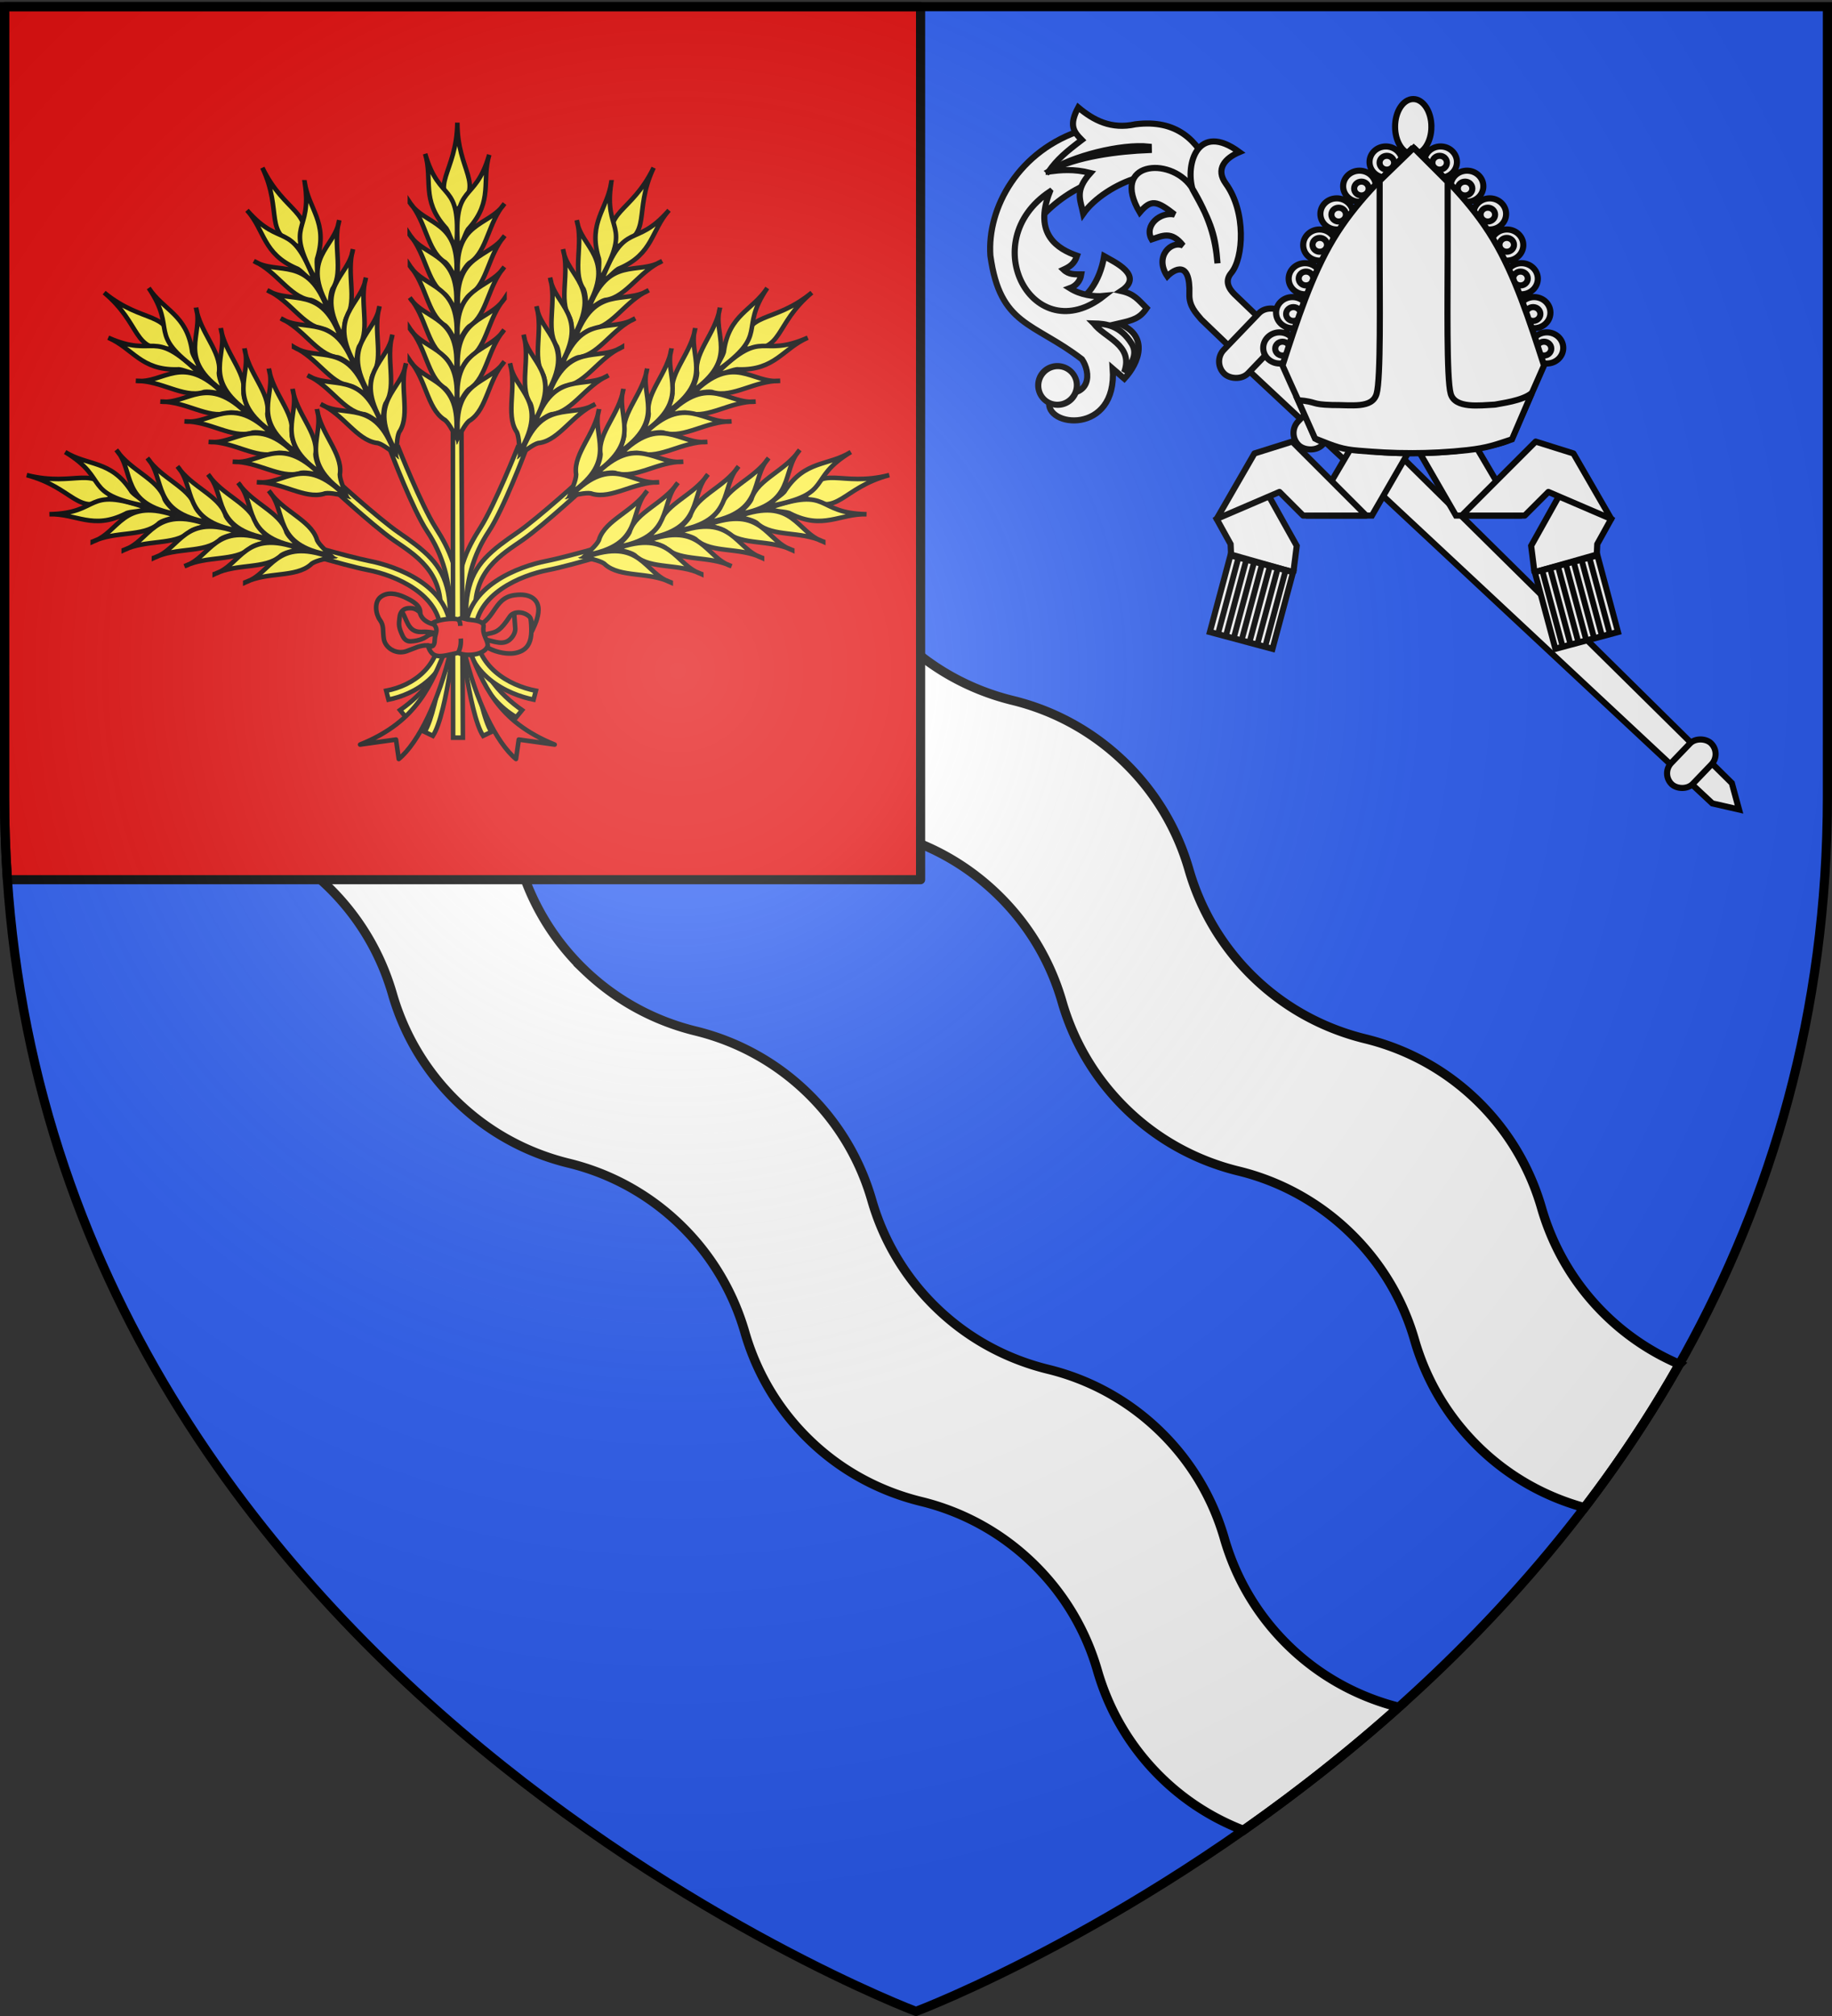<svg xmlns="http://www.w3.org/2000/svg" xmlns:xlink="http://www.w3.org/1999/xlink" width="600" height="660" version="1.0"><rect width="100%" height="100%" fill="#333333" stroke="none"/><desc>Flag of Canton of Valais (Wallis)</desc><defs><g id="c"><path id="b" d="M0 0v1h.5z" transform="rotate(18 3.157 -.5)"/><use xlink:href="#b" width="810" height="540" transform="scale(-1 1)"/></g><g id="d"><use xlink:href="#c" width="810" height="540" transform="rotate(72)"/><use xlink:href="#c" width="810" height="540" transform="rotate(144)"/></g><g id="g"><path id="f" d="M0 0v1h.5z" transform="rotate(18 3.157 -.5)"/><use xlink:href="#f" width="810" height="540" transform="scale(-1 1)"/></g><g id="h"><use xlink:href="#g" width="810" height="540" transform="rotate(72)"/><use xlink:href="#g" width="810" height="540" transform="rotate(144)"/></g><g id="j"><path id="i" d="M0 0v1h.5z" transform="rotate(18 3.157 -.5)"/><use xlink:href="#i" width="810" height="540" transform="scale(-1 1)"/></g><radialGradient xlink:href="#a" id="l" cx="221.445" cy="226.331" r="300" fx="221.445" fy="226.331" gradientTransform="matrix(1.353 0 0 1.349 -77.63 -85.747)" gradientUnits="userSpaceOnUse"/><linearGradient id="a"><stop offset="0" style="stop-color:white;stop-opacity:.314"/><stop offset=".19" style="stop-color:white;stop-opacity:.251"/><stop offset=".6" style="stop-color:#6b6b6b;stop-opacity:.125"/><stop offset="1" style="stop-color:black;stop-opacity:.125"/></linearGradient><path id="e" d="M2.922 27.673c0-5.952 2.317-9.844 5.579-11.013 1.448-.519 3.307-.273 5.018 1.447 2.119 2.129 2.736 7.993-3.483 9.121.658-.956.619-3.081-.714-3.787-.99-.524-2.113-.253-2.676.123-.824.552-1.729 2.106-1.679 4.108z"/></defs><g style="display:inline"><path d="M300 658.5s298.5-112.32 298.5-397.772V2.176H1.5v258.552C1.5 546.18 300 658.5 300 658.5" style="fill:#2b5df2;fill-opacity:1;fill-rule:evenodd;stroke:none;stroke-width:1px;stroke-linecap:butt;stroke-linejoin:miter;stroke-opacity:1"/><path d="M1.5 117.281v73.375a79.5 79.5 0 0 1 11.563 24.031 79.4 79.4 0 0 0 21.406 35.438c10.523 10.102 23.117 16.675 36.344 19.906 13.221 3.232 25.793 9.84 36.312 19.938 10.523 10.101 17.638 22.385 21.406 35.469 3.77 13.078 10.887 25.37 21.406 35.468 10.523 10.102 23.118 16.675 36.344 19.906a79.4 79.4 0 0 1 36.281 19.938c10.523 10.102 17.638 22.385 21.407 35.469 3.77 13.079 10.887 25.37 21.406 35.469 10.523 10.101 23.117 16.643 36.344 19.875 13.221 3.232 25.793 9.87 36.312 19.968 10.523 10.102 17.638 22.354 21.406 35.438 3.77 13.079 10.888 25.37 21.407 35.468 7.831 7.519 16.841 13.066 26.375 16.75 16.508-11.584 33.775-24.998 50.875-40.28-12.988-3.287-25.339-9.816-35.688-19.75-10.519-10.099-17.637-22.39-21.406-35.47-3.768-13.083-10.884-25.335-21.406-35.437-10.52-10.098-23.091-16.737-36.313-19.969-13.226-3.23-25.82-9.804-36.344-19.906a79.4 79.4 0 0 1-21.406-35.437c-3.768-13.084-10.883-25.368-21.406-35.47-10.52-10.097-23.09-16.704-36.312-19.937-13.227-3.23-25.79-9.836-36.313-19.937a79.4 79.4 0 0 1-21.406-35.438c-3.769-13.084-10.884-25.367-21.406-35.469-10.52-10.098-23.091-16.705-36.313-19.937-13.227-3.231-25.821-9.805-36.344-19.906a79.4 79.4 0 0 1-21.406-35.438c-3.768-13.084-10.883-25.367-21.406-35.469-9.295-8.922-20.189-15.103-31.719-18.656zM3.688 2.188a79.5 79.5 0 0 0 19.218 28.968C33.43 41.258 45.992 47.831 59.22 51.063 72.44 54.295 85.012 60.902 95.53 71c10.523 10.102 17.638 22.385 21.406 35.469 3.77 13.079 10.888 25.37 21.407 35.469 10.523 10.101 23.117 16.643 36.344 19.875 13.221 3.232 25.793 9.87 36.312 19.968 10.523 10.102 17.638 22.354 21.406 35.438 3.77 13.079 10.887 25.37 21.406 35.469 10.523 10.101 23.118 16.675 36.344 19.906 13.222 3.232 25.762 9.87 36.281 19.969 10.523 10.101 17.638 22.353 21.407 35.437 3.77 13.079 10.918 25.37 21.437 35.469 10.523 10.101 23.117 16.675 36.344 19.906a79.4 79.4 0 0 1 36.281 19.938c10.523 10.101 17.638 22.353 21.406 35.437 3.77 13.079 10.919 25.37 21.438 35.469 9.956 9.557 21.742 15.946 34.188 19.344 11.133-14.58 21.608-30.208 31.062-46.938a79.1 79.1 0 0 1-23.719-15.687c-10.519-10.099-17.637-22.39-21.406-35.47-3.768-13.083-10.884-25.335-21.406-35.437-10.52-10.098-23.091-16.705-36.313-19.937-13.226-3.231-25.82-9.805-36.344-19.906-10.519-10.099-17.636-22.39-21.406-35.47-3.768-13.083-10.883-25.335-21.406-35.437-10.52-10.098-23.09-16.736-36.312-19.969-13.227-3.23-25.79-9.804-36.313-19.906-10.52-10.098-17.637-22.39-21.406-35.469-3.769-13.083-10.884-25.335-21.406-35.437-10.52-10.098-23.091-16.737-36.313-19.969-13.227-3.23-25.821-9.804-36.344-19.906A79.4 79.4 0 0 1 158.5 63.188c-3.768-13.084-10.883-25.368-21.406-35.47-10.52-10.097-23.091-16.704-36.313-19.937a80.3 80.3 0 0 1-15.625-5.593z" style="fill:#fff;fill-opacity:1;stroke:#000;stroke-width:3;stroke-miterlimit:4;stroke-dasharray:none;stroke-opacity:1"/><path d="M1.5 2.176v258.532c0 9.28.327 18.365.938 27.281H301.5V2.176z" style="fill:#e20909;fill-opacity:1;stroke:#000;stroke-width:3;stroke-linecap:round;stroke-linejoin:round;stroke-miterlimit:4;stroke-dasharray:none;stroke-opacity:1"/></g><g style="display:inline" transform="rotate(-46.17 713.768 832.66)"><path d="M987.314 46.96c-6.563 15.967 8.46 22.897 22.765 13.102.978 3.836 4.544 13.922-4.367 11.912 2.279 3.75 1.796 5.912 1.72 9.926-3.926.706-5.915-.481-9.886-3.084 3.997 10.122-4.804 13.648-11.82 13.805l-.264-5.03c-14.737 16.29-29.507-2.938-21.971-7.676h3.706c6.536 9.538 12.426 3.365 13.5-1.72-2.204-20.005-10.757-26.87 3.706-45.133 10.502-11.592 31.323-17.324 50.835-6.588l-8.766 15.022c-7.406-5.022-32.575-10.551-39.158 5.463z" style="fill:#fff;fill-opacity:1;stroke:#000;stroke-width:2;stroke-miterlimit:4;stroke-dasharray:none;stroke-opacity:1;display:inline"/><path d="M1017.491 27.768c3.165 2.587 6.249 5.18 9.132 10.191-7.8.247-8.56 3.61-11.25 7.544 12.2-1.856 33.492 7.886 28.72 18.844l10.721.877c3.698-9.338 4.16-19.018-6.485-27.662-6.755-4.528-8.548-10.71-9-17.338-6.33 1.776-6.785 4.315-6.882 8.206-6.22-.99-10.191-1.426-14.956-.662z" style="fill:#fff;fill-opacity:1;stroke:#000;stroke-width:2;stroke-miterlimit:4;stroke-dasharray:none;stroke-opacity:1;display:inline"/><path d="M1017.491 27.768c9.826 2.948 20.88 12.146 27.794 18.794l.794-.794c-5.49-7.112-19.673-16.072-28.588-18zM1013.027 32.6c-13.993 5.723-11.726 15.03-8.984 20.969-2.611 1.248-4.32.735-6.363-.055 0 2.522 1.544 3.803 2.926 5.278-1.92 1.353-4.11 1.31-5.885.429.829 4.009 3.399 7.678 5.908 9.804-28.912-4.099-16.632-42.88 12.398-36.426zM991.837 72.857c2.675 2.923 5.587 6.655 3.782 13.647-1.045 4.048-5.596 4.592-8.385 4.604 8.73-3.912 3.552-12.549 4.603-18.25zM1017.158 114.266v-16.91c.319-2.694.334-5.904 3.289-8.55 8.483-7.596 2.336-9.24-.778-9.262 1.63-7.663 9.457-7.224 10.807-3.234.924-6.158-2.439-7.12-5.65-8.812 1.464-5.042 8.586-4.296 11.07-.204-.757-7.442-1.695-9.071-7.393-8.741 5.144-18.49 20.024-5.73 17.758 6.248-3.038 11.286-6.623 17.35-12.167 23.676 5.788-6.484 8.006-9.833 11.838-22.69 4.285-7.472 17.2-14.116 19.401 2.631-4.791-2.058-9.495-1.782-10.522 3.946-2.018 11.252-13.592 21.117-19.895 21.54-3.443.23-4.241 3.02-4.275 5.59v14.771z" style="fill:#fff;fill-opacity:1;stroke:#000;stroke-width:2;stroke-miterlimit:4;stroke-dasharray:none;stroke-opacity:1;display:inline"/><path d="M955.463 258.138a7.71 7.093 0 1 1-15.42 0 7.71 7.093 0 1 1 15.42 0z" style="fill:#fff;fill-opacity:1;stroke:#000;stroke-width:2.337;stroke-miterlimit:4;stroke-dasharray:none;stroke-opacity:1;display:inline" transform="matrix(.821 0 0 .892 190.877 -151.888)"/><path d="M1015.71 110.49h15.36l-3.072 217.344-4.608 7.68-4.608-7.68z" style="fill:#fff;fill-opacity:1;stroke:#000;stroke-width:2;stroke-miterlimit:4;stroke-dasharray:none;stroke-opacity:1"/><rect width="18.586" height="9.83" x="1014.097" y="308.951" ry="4.915" style="fill:#fff;fill-opacity:1;stroke:#000;stroke-width:2;stroke-miterlimit:4;stroke-dasharray:none;stroke-opacity:1"/><rect width="27.648" height="11.059" x="1009.566" y="143.36" ry="5.53" style="fill:#fff;fill-opacity:1;stroke:#000;stroke-width:2;stroke-miterlimit:4;stroke-dasharray:none;stroke-opacity:1"/><rect width="27.648" height="11.059" x="1009.566" y="109.568" ry="5.53" style="fill:#fff;fill-opacity:1;stroke:#000;stroke-width:2;stroke-miterlimit:4;stroke-dasharray:none;stroke-opacity:1"/></g><g style="fill:#fff;fill-opacity:1;stroke:#000;stroke-width:.907;stroke-miterlimit:4;stroke-dasharray:none;stroke-opacity:1;display:inline" transform="translate(358.878 39.427)scale(2.204)"><a style="fill:#fff;fill-opacity:1;stroke:#000;stroke-width:.907;stroke-miterlimit:4;stroke-dasharray:none;stroke-opacity:1" transform="translate(0 .746)"><path d="m17.962 58.446 2.075 3.746.069 1.548s9.232 2.64 9.263 2.609l.492-3.908-4.863-8.694z" style="fill:#fff;fill-opacity:1;fill-rule:evenodd;stroke:#000;stroke-width:.907;stroke-linecap:butt;stroke-linejoin:miter;stroke-miterlimit:4;stroke-dasharray:none;stroke-opacity:1"/></a><path d="M32.016 58.695h9.02l8.547-14.803-8.724-.21z" style="fill:#fff;fill-opacity:1;fill-rule:evenodd;stroke:#000;stroke-width:.907;stroke-linecap:butt;stroke-linejoin:miter;stroke-miterlimit:4;stroke-dasharray:none;stroke-opacity:1"/><path d="m23.578 49.466-5.616 9.726 9.336-4.01 3.513 3.513h9.37L29.189 47.703z" style="fill:#fff;fill-opacity:1;fill-rule:evenodd;stroke:#000;stroke-width:.907;stroke-linecap:butt;stroke-linejoin:round;stroke-miterlimit:4;stroke-dasharray:none;stroke-opacity:1"/></g><g style="fill:#fff;fill-opacity:1;stroke-width:.921;stroke-miterlimit:4;stroke-dasharray:none;display:inline"><path d="M200.017 83.936h9.924v11.783h-9.924z" style="fill:#fff;fill-opacity:1;stroke:#000;stroke-width:.921;stroke-miterlimit:4;stroke-dasharray:none;stroke-opacity:1" transform="matrix(2.067 .554 -.571 2.129 37.47 -107.692)"/><g style="fill:#fff;fill-opacity:1;stroke-width:.95;stroke-miterlimit:4;stroke-dasharray:none"><path d="M209.225 99.968V88.093M210.552 99.968V88.093M211.878 99.968V88.093M213.204 99.968V88.093M214.53 99.968V88.093M215.857 99.968V88.093M217.184 99.968V88.093" style="fill:#fff;fill-opacity:1;fill-rule:evenodd;stroke:#000;stroke-width:.95;stroke-linecap:butt;stroke-linejoin:miter;stroke-miterlimit:4;stroke-dasharray:none;stroke-opacity:1" transform="matrix(1.943 .521 -.571 2.129 49.405 -114.086)"/></g></g><g style="fill:#fff;fill-opacity:1;stroke:#000;stroke-width:.907;stroke-miterlimit:4;stroke-dasharray:none;stroke-opacity:1;display:inline" transform="matrix(-2.204 0 0 2.204 567.279 39.427)"><a style="fill:#fff;fill-opacity:1;stroke:#000;stroke-width:.907;stroke-miterlimit:4;stroke-dasharray:none;stroke-opacity:1" transform="translate(0 .746)"><path d="m17.962 58.446 2.075 3.746.069 1.548s9.232 2.64 9.263 2.609l.492-3.908-4.863-8.694z" style="fill:#fff;fill-opacity:1;fill-rule:evenodd;stroke:#000;stroke-width:.907;stroke-linecap:butt;stroke-linejoin:miter;stroke-miterlimit:4;stroke-dasharray:none;stroke-opacity:1"/></a><path d="M32.016 58.695h9.02l8.547-14.803-8.724-.21z" style="fill:#fff;fill-opacity:1;fill-rule:evenodd;stroke:#000;stroke-width:.907;stroke-linecap:butt;stroke-linejoin:miter;stroke-miterlimit:4;stroke-dasharray:none;stroke-opacity:1"/><path d="m23.578 49.466-5.616 9.726 9.336-4.01 3.513 3.513h9.37L29.189 47.703z" style="fill:#fff;fill-opacity:1;fill-rule:evenodd;stroke:#000;stroke-width:.907;stroke-linecap:butt;stroke-linejoin:round;stroke-miterlimit:4;stroke-dasharray:none;stroke-opacity:1"/></g><g style="fill:#fff;fill-opacity:1;stroke-width:.921;stroke-miterlimit:4;stroke-dasharray:none;display:inline"><path d="M200.017 83.936h9.924v11.783h-9.924z" style="fill:#fff;fill-opacity:1;stroke:#000;stroke-width:.921;stroke-miterlimit:4;stroke-dasharray:none;stroke-opacity:1" transform="matrix(-2.067 .554 .571 2.129 888.686 -107.692)"/><g style="fill:#fff;fill-opacity:1;stroke-width:.95;stroke-miterlimit:4;stroke-dasharray:none"><path d="M209.225 99.968V88.093M210.552 99.968V88.093M211.878 99.968V88.093M213.204 99.968V88.093M214.53 99.968V88.093M215.857 99.968V88.093M217.184 99.968V88.093" style="fill:#fff;fill-opacity:1;fill-rule:evenodd;stroke:#000;stroke-width:.95;stroke-linecap:butt;stroke-linejoin:miter;stroke-miterlimit:4;stroke-dasharray:none;stroke-opacity:1" transform="matrix(-1.943 .521 .571 2.129 876.751 -114.086)"/></g></g><path d="M1395.381 401.264c0-2.815 2.397-5.097 5.353-5.097s5.353 2.282 5.353 5.097-2.396 5.097-5.353 5.097-5.353-2.282-5.353-5.097zM1404.025 409.193c0-2.815 2.397-5.097 5.353-5.097s5.354 2.282 5.354 5.097-2.397 5.097-5.353 5.097-5.354-2.282-5.354-5.097zM1411.48 418.254c0-2.815 2.397-5.097 5.353-5.097s5.353 2.282 5.353 5.097-2.396 5.097-5.353 5.097-5.353-2.282-5.353-5.097zM1417.11 428.448c0-2.815 2.398-5.097 5.354-5.097s5.353 2.282 5.353 5.097-2.397 5.097-5.353 5.097-5.353-2.282-5.353-5.097zM1421.87 439.473c0-2.815 2.396-5.097 5.352-5.097s5.353 2.282 5.353 5.097-2.396 5.097-5.353 5.097-5.353-2.282-5.353-5.097zM1425.993 450.573c0-2.815 2.397-5.097 5.353-5.097s5.353 2.282 5.353 5.097-2.396 5.097-5.353 5.097-5.353-2.282-5.353-5.097zM1430.196 462.126c0-2.815 2.397-5.097 5.353-5.097s5.353 2.282 5.353 5.097-2.396 5.097-5.353 5.097-5.353-2.282-5.353-5.097zM1388.164 401.264c0-2.815-2.396-5.097-5.353-5.097s-5.353 2.282-5.353 5.097 2.397 5.097 5.353 5.097 5.353-2.282 5.353-5.097zM1379.52 409.193c0-2.815-2.397-5.097-5.353-5.097s-5.353 2.282-5.353 5.097 2.396 5.097 5.353 5.097 5.353-2.282 5.353-5.097zM1372.065 418.254c0-2.815-2.396-5.097-5.353-5.097s-5.353 2.282-5.353 5.097 2.397 5.097 5.353 5.097 5.353-2.282 5.353-5.097zM1366.435 428.448c0-2.815-2.397-5.097-5.353-5.097s-5.354 2.282-5.354 5.097 2.397 5.097 5.353 5.097 5.354-2.282 5.354-5.097zM1361.676 439.473c0-2.815-2.396-5.097-5.353-5.097s-5.353 2.282-5.353 5.097 2.397 5.097 5.353 5.097 5.353-2.282 5.353-5.097zM1357.552 450.573c0-2.815-2.396-5.097-5.353-5.097s-5.353 2.282-5.353 5.097 2.397 5.097 5.353 5.097 5.353-2.282 5.353-5.097zM1353.35 462.126c0-2.815-2.397-5.097-5.354-5.097-2.956 0-5.353 2.282-5.353 5.097s2.397 5.097 5.353 5.097 5.353-2.282 5.353-5.097zM1397.72 389.711c0-5.004-2.662-9.061-5.947-9.061s-5.948 4.057-5.948 9.061 2.663 9.061 5.948 9.061 5.948-4.057 5.948-9.06z" class="Silber Rand2" style="fill:#fff;fill-opacity:1;fill-rule:evenodd;stroke:#000;stroke-width:2;stroke-linecap:butt;stroke-linejoin:miter;stroke-miterlimit:4;stroke-dasharray:none;stroke-opacity:1;display:inline" transform="translate(-928.92 -348.22)"/><path d="M1348.948 467.865c4.758-14.725 9.516-29.45 16.654-41.342 7.137-11.893 16.654-20.955 26.17-30.016M1434.598 467.865c-4.759-14.725-9.517-29.45-16.654-41.342-7.138-11.893-16.655-20.955-26.171-30.016" class="Rand4Hell" style="fill:#fff;fill-opacity:1;fill-rule:evenodd;stroke:#000;stroke-width:2;stroke-linecap:butt;stroke-linejoin:miter;stroke-miterlimit:4;stroke-dasharray:none;stroke-opacity:1;display:inline" transform="translate(-928.92 -348.22)"/><path d="M1351.327 462.352c0-1.25-1.065-2.265-2.38-2.265-1.313 0-2.378 1.014-2.378 2.265s1.065 2.266 2.379 2.266 2.379-1.015 2.379-2.266zM1354.896 451.026c0-1.251-1.065-2.266-2.38-2.266-1.313 0-2.379 1.015-2.379 2.266 0 1.25 1.066 2.265 2.38 2.265s2.379-1.014 2.379-2.265zM1359.02 439.397c0-1.251-1.066-2.265-2.38-2.265s-2.379 1.014-2.379 2.265 1.065 2.265 2.38 2.265c1.313 0 2.379-1.014 2.379-2.265zM1363.54 428.373c0-1.252-1.065-2.266-2.38-2.266-1.313 0-2.378 1.014-2.378 2.266 0 1.25 1.065 2.265 2.379 2.265s2.379-1.014 2.379-2.265zM1369.726 418.48c0-1.25-1.065-2.265-2.38-2.265-1.313 0-2.379 1.015-2.379 2.266 0 1.25 1.066 2.265 2.38 2.265s2.379-1.014 2.379-2.265zM1377.18 409.948c0-1.251-1.065-2.265-2.379-2.265s-2.379 1.014-2.379 2.265 1.065 2.265 2.38 2.265c1.313 0 2.379-1.014 2.379-2.265zM1385.508 401.49c0-1.25-1.066-2.265-2.38-2.265s-2.379 1.015-2.379 2.266c0 1.25 1.065 2.265 2.38 2.265 1.313 0 2.379-1.014 2.379-2.265zM1432.219 462.352c0-1.25 1.065-2.265 2.379-2.265s2.379 1.014 2.379 2.265-1.065 2.266-2.38 2.266c-1.313 0-2.379-1.015-2.379-2.266zM1428.65 451.026c0-1.251 1.065-2.266 2.379-2.266s2.38 1.015 2.38 2.266c0 1.25-1.066 2.265-2.38 2.265s-2.38-1.014-2.38-2.265zM1424.526 439.397c0-1.251 1.065-2.265 2.379-2.265s2.38 1.014 2.38 2.265-1.066 2.265-2.38 2.265-2.38-1.014-2.38-2.265zM1420.006 428.373c0-1.252 1.065-2.266 2.379-2.266s2.379 1.014 2.379 2.266c0 1.25-1.065 2.265-2.38 2.265-1.313 0-2.379-1.014-2.379-2.265zM1413.82 418.48c0-1.25 1.065-2.265 2.379-2.265s2.379 1.015 2.379 2.266c0 1.25-1.065 2.265-2.38 2.265-1.313 0-2.378-1.014-2.378-2.265zM1406.365 409.948c0-1.251 1.065-2.265 2.38-2.265 1.313 0 2.378 1.014 2.378 2.265s-1.065 2.265-2.379 2.265-2.38-1.014-2.38-2.265zM1398.038 401.49c0-1.25 1.065-2.265 2.379-2.265s2.38 1.015 2.38 2.266c0 1.25-1.066 2.265-2.38 2.265s-2.38-1.014-2.38-2.265z" class="Hellblau" style="fill:#fff;fill-opacity:1;fill-rule:evenodd;stroke:#000;stroke-width:2;stroke-linecap:butt;stroke-linejoin:miter;stroke-miterlimit:4;stroke-dasharray:none;stroke-opacity:1;display:inline" transform="translate(-928.92 -348.22)"/><path d="M1391.78 396.51c-9.517 9.06-19.03 18.13-26.168 30.023s-11.894 26.619-16.653 41.343c3.494 7.9 7.217 15.78 10.61 23.68.697 1.51 13.68 5.046 31.524 5.046 17.842 0 32.591-3.387 33.09-5.046l10.417-23.68c-4.758-14.724-9.515-29.45-16.652-41.343s-16.652-20.963-26.168-30.024z" style="fill:#fff;fill-opacity:1;fill-rule:evenodd;stroke:#000;stroke-width:2;stroke-linecap:butt;stroke-linejoin:miter;stroke-miterlimit:4;stroke-dasharray:none;stroke-opacity:1;display:inline" transform="translate(-928.92 -348.22)"/><path d="M1391.083 496.58c5.948 0 12.506-.335 18.339-.988 6.937-.776 9.403-1.834 14.69-3.552l6.525-15.19c-2.997 2.634-10.42 3.441-12.115 3.834-4.94.244-13.037 1.392-14.472-3.527s-1.004-31.416-1.004-45.99V407.77l-11.138-11.14-11.137 10.796v23.74c0 14.574.43 41.07-1.005 45.99s-8.21 3.597-14.62 3.656c-7.136-.2-4.443-.987-11.13-1.605l5.603 12.582c6.773 2.708 8.829 3.534 14.28 3.98 5.85.48 11.236.81 17.184.81z" class="Hellblau" style="fill:#fff;fill-opacity:1;fill-rule:evenodd;stroke:#000;stroke-width:2;stroke-linecap:butt;stroke-linejoin:miter;stroke-miterlimit:4;stroke-dasharray:none;stroke-opacity:1;display:inline" transform="translate(-928.92 -348.22)"/><g style="display:inline" transform="translate(1.597 1.5)"><path d="M151.005 200c-.237-11.042 2.365-19.821 7.5-27.561 4.77-7.188 11.935-26.163 11.935-26.163l-2.514-1.237s-7.497 18.816-12.13 26.104c-4.697 7.39-8.044 14.17-7.995 28.857z" style="fill:#fcef3c;fill-opacity:1;fill-rule:evenodd;stroke:#000;stroke-width:1.5;stroke-linecap:butt;stroke-linejoin:miter;stroke-miterlimit:4;stroke-dasharray:none;stroke-opacity:1"/><use xlink:href="#k" width="600" height="660" transform="rotate(25 497.031 -1387.742)"/><path d="M156.626 239.4c-4.77-7.188-7.935-38.163-7.935-38.163l2.514-1.237s3.498 30.816 8.13 38.104z" style="fill:#fcef3c;fill-opacity:1;fill-rule:evenodd;stroke:#000;stroke-width:1.5;stroke-linecap:butt;stroke-linejoin:miter;stroke-miterlimit:4;stroke-dasharray:none;stroke-opacity:1"/><path d="M154.205 200.25c-1.4-14.72 8.653-20.287 15.383-24.982 7.075-4.937 21.873-18.668 21.873-18.668l-1.756-2.184s-14.898 13.656-22.025 18.533c-1.979 1.354-3.779 2.624-5.402 3.878-7.621 5.89-11.333 11.409-11.277 23.423z" style="fill:#fcef3c;fill-opacity:1;fill-rule:evenodd;stroke:#000;stroke-width:1.5;stroke-linecap:butt;stroke-linejoin:miter;stroke-miterlimit:4;stroke-dasharray:none;stroke-opacity:1"/><use xlink:href="#k" width="600" height="660" transform="rotate(50 496.558 -559.62)"/><path d="M154.005 202c-1.4 14.72 8.653 24.287 15.383 28.982l-1.908 2.32c-10.708-6.276-15.875-18.881-16.679-31.302z" style="fill:#fcef3c;fill-opacity:1;fill-rule:evenodd;stroke:#000;stroke-width:1.5;stroke-linecap:butt;stroke-linejoin:miter;stroke-miterlimit:4;stroke-dasharray:none;stroke-opacity:1"/><path d="M154.005 205.75c.086-12.792 15.04-18.93 23.904-20.636 8.471-1.63 27.713-7.675 27.713-7.675l-.668-2.72s-19.324 5.807-27.794 7.487c-8.267 1.64-26.446 7.939-26.359 23.544z" style="fill:#fcef3c;fill-opacity:1;fill-rule:evenodd;stroke:#000;stroke-width:1.5;stroke-linecap:butt;stroke-linejoin:miter;stroke-miterlimit:4;stroke-dasharray:none;stroke-opacity:1"/><use xlink:href="#k" width="600" height="660" transform="rotate(75 493.727 -267.608)"/><path d="M154.005 204c.086 12.792 11.04 18.93 19.904 20.636l-.75 2.908c-8.266-1.64-22.445-7.939-22.358-23.544z" style="fill:#fcef3c;fill-opacity:1;fill-rule:evenodd;stroke:#000;stroke-width:1.5;stroke-linecap:butt;stroke-linejoin:miter;stroke-miterlimit:4;stroke-dasharray:none;stroke-opacity:1"/><path d="M145.801 200c.238-11.042-2.364-19.822-7.5-27.561-4.77-7.188-11.935-26.163-11.935-26.163l2.514-1.237s7.498 18.816 12.13 26.104c4.697 7.39 8.044 14.17 7.996 28.857z" style="fill:#fcef3c;fill-opacity:1;fill-rule:evenodd;stroke:#000;stroke-width:1.5;stroke-linecap:butt;stroke-linejoin:miter;stroke-miterlimit:4;stroke-dasharray:none;stroke-opacity:1"/><use xlink:href="#k" width="600" height="660" transform="scale(-1 1)rotate(25 348.628 -2057.146)"/><path d="M140.18 239.4c4.77-7.188 7.935-38.163 7.935-38.163L145.601 200s-3.497 30.816-8.13 38.104z" style="fill:#fcef3c;fill-opacity:1;fill-rule:evenodd;stroke:#000;stroke-width:1.5;stroke-linecap:butt;stroke-linejoin:miter;stroke-miterlimit:4;stroke-dasharray:none;stroke-opacity:1"/><path d="M142.601 200.25c1.4-14.72-8.653-20.287-15.382-24.982-7.075-4.937-21.874-18.668-21.874-18.668l1.756-2.184S122 168.072 129.126 172.95c1.98 1.354 3.78 2.624 5.402 3.878 7.622 5.89 11.334 11.409 11.278 23.423z" style="fill:#fcef3c;fill-opacity:1;fill-rule:evenodd;stroke:#000;stroke-width:1.5;stroke-linecap:butt;stroke-linejoin:miter;stroke-miterlimit:4;stroke-dasharray:none;stroke-opacity:1"/><use xlink:href="#k" width="600" height="660" transform="scale(-1 1)rotate(50 348.155 -877.871)"/><path d="M144.801 202c1.4 14.72-8.653 24.287-15.382 28.982l1.907 2.32c10.708-6.276 15.876-18.881 16.68-31.302z" style="fill:#fcef3c;fill-opacity:1;fill-rule:evenodd;stroke:#000;stroke-width:1.5;stroke-linecap:butt;stroke-linejoin:miter;stroke-miterlimit:4;stroke-dasharray:none;stroke-opacity:1"/><path d="M142.801 205.75c-.086-12.792-15.04-18.93-23.903-20.636-8.472-1.63-27.714-7.675-27.714-7.675l.669-2.72s19.323 5.806 27.794 7.487c8.267 1.64 26.445 7.939 26.359 23.544z" style="fill:#fcef3c;fill-opacity:1;fill-rule:evenodd;stroke:#000;stroke-width:1.5;stroke-linecap:butt;stroke-linejoin:miter;stroke-miterlimit:4;stroke-dasharray:none;stroke-opacity:1"/><use xlink:href="#k" width="600" height="660" transform="scale(-1 1)rotate(75 345.324 -461.011)"/><path d="M142.801 204c-.086 12.792-9.04 18.93-17.903 20.636l.749 2.908c8.267-1.64 20.445-7.939 20.359-23.544z" style="fill:#fcef3c;fill-opacity:1;fill-rule:evenodd;stroke:#000;stroke-width:1.5;stroke-linecap:butt;stroke-linejoin:miter;stroke-miterlimit:4;stroke-dasharray:none;stroke-opacity:1"/><g transform="translate(-700)"><path d="m850.006 240-.481-101.51-2.802-.06.078 101.57z" style="fill:#fcef3c;fill-opacity:1;fill-rule:evenodd;stroke:#000;stroke-width:1.5;stroke-linecap:butt;stroke-linejoin:miter;stroke-miterlimit:4;stroke-dasharray:none;stroke-opacity:1"/><g id="k" style="fill:#fcef3c;fill-opacity:1;stroke:#000;stroke-width:2.641;stroke-miterlimit:4;stroke-dasharray:none;stroke-opacity:1"><path d="M1236.49 151.036c-19.492 22.086-11.329 38.487-33.552 37.355-1.55-22.515 14.378-16.025 33.552-37.355z" style="fill:#fcef3c;fill-opacity:1;fill-rule:evenodd;stroke:#000;stroke-width:2.641;stroke-linecap:butt;stroke-linejoin:miter;stroke-miterlimit:4;stroke-dasharray:none;stroke-opacity:1;display:inline" transform="scale(-.568 .568)rotate(-42.03 -236.432 3662.411)"/><g style="fill:#fcef3c;fill-opacity:1;stroke:#000;stroke-width:2.641;stroke-miterlimit:4;stroke-dasharray:none;stroke-opacity:1"><path d="M1210.439 152.46c-13.245 27.249 5.454 25.133-22.223 51.588-1.133-3.377 2.916-9.587 2.551-12.342.138-21.16 13.048-25.216 19.672-39.246zM1185.042 167.54c-2.531 16.137 15.772 27.116-9.524 50.397.91-4.095 2.412-9.997 1.461-12.117-2.788-11.344 7.74-23.86 8.063-38.28z" style="fill:#fcef3c;fill-opacity:1;fill-rule:evenodd;stroke:#000;stroke-width:2.641;stroke-linecap:butt;stroke-linejoin:miter;stroke-miterlimit:4;stroke-dasharray:none;stroke-opacity:1;display:inline" transform="scale(-.568 .568)rotate(-42.03 -236.432 3662.411)"/><path d="M1172.578 181.23c-2.53 16.138 15.772 27.117-9.524 50.397.91-4.095 2.412-9.997 1.461-12.117-2.788-11.344 7.74-23.86 8.063-38.28z" style="fill:#fcef3c;fill-opacity:1;fill-rule:evenodd;stroke:#000;stroke-width:2.641;stroke-linecap:butt;stroke-linejoin:miter;stroke-miterlimit:4;stroke-dasharray:none;stroke-opacity:1;display:inline" transform="scale(-.568 .568)rotate(-42.03 -236.432 3662.411)"/><path d="M1160.673 194.722c-2.53 16.138 15.773 27.117-9.524 50.397.91-4.095 2.412-9.997 1.461-12.117-2.788-11.344 7.74-23.86 8.063-38.28z" style="fill:#fcef3c;fill-opacity:1;fill-rule:evenodd;stroke:#000;stroke-width:2.641;stroke-linecap:butt;stroke-linejoin:miter;stroke-miterlimit:4;stroke-dasharray:none;stroke-opacity:1;display:inline" transform="scale(-.568 .568)rotate(-42.03 -236.432 3662.411)"/><path d="M1148.372 208.214c-2.531 16.138 15.772 27.117-9.524 50.397.91-4.095 2.411-9.997 1.46-12.117-2.787-11.344 7.74-23.86 8.064-38.28z" style="fill:#fcef3c;fill-opacity:1;fill-rule:evenodd;stroke:#000;stroke-width:2.641;stroke-linecap:butt;stroke-linejoin:miter;stroke-miterlimit:4;stroke-dasharray:none;stroke-opacity:1;display:inline" transform="scale(-.568 .568)rotate(-42.03 -236.432 3662.411)"/><path d="M1136.467 221.706c-2.531 16.138 15.772 27.117-9.524 50.397.91-4.095 2.412-9.997 1.461-12.117-2.788-11.344 7.74-23.86 8.063-38.28z" style="fill:#fcef3c;fill-opacity:1;fill-rule:evenodd;stroke:#000;stroke-width:2.641;stroke-linecap:butt;stroke-linejoin:miter;stroke-miterlimit:4;stroke-dasharray:none;stroke-opacity:1;display:inline" transform="scale(-.568 .568)rotate(-42.03 -236.432 3662.411)"/><path d="M1124.165 235.198c-2.53 16.138 15.773 27.117-9.524 50.397.91-4.095 2.412-9.996 1.461-12.117-2.788-11.344 7.74-23.86 8.063-38.28z" style="fill:#fcef3c;fill-opacity:1;fill-rule:evenodd;stroke:#000;stroke-width:2.641;stroke-linecap:butt;stroke-linejoin:miter;stroke-miterlimit:4;stroke-dasharray:none;stroke-opacity:1;display:inline" transform="scale(-.568 .568)rotate(-42.03 -236.432 3662.411)"/></g><g style="fill:#fcef3c;fill-opacity:1;stroke:#000;stroke-width:2.641;stroke-miterlimit:4;stroke-dasharray:none;stroke-opacity:1;display:inline"><path d="M1210.439 152.46c-13.245 27.249 5.454 25.133-22.223 51.588-1.133-3.377 2.916-9.587 2.551-12.342.138-21.16 13.048-25.216 19.672-39.246zM1185.042 167.54c-2.531 16.137 15.772 27.116-9.524 50.397.91-4.095 2.412-9.997 1.461-12.117-2.788-11.344 7.74-23.86 8.063-38.28z" style="fill:#fcef3c;fill-opacity:1;fill-rule:evenodd;stroke:#000;stroke-width:2.641;stroke-linecap:butt;stroke-linejoin:miter;stroke-miterlimit:4;stroke-dasharray:none;stroke-opacity:1;display:inline" transform="rotate(-41.97 713.381 -127.964)scale(.568)"/><path d="M1172.578 181.23c-2.53 16.138 15.772 27.117-9.524 50.397.91-4.095 2.412-9.997 1.461-12.117-2.788-11.344 7.74-23.86 8.063-38.28z" style="fill:#fcef3c;fill-opacity:1;fill-rule:evenodd;stroke:#000;stroke-width:2.641;stroke-linecap:butt;stroke-linejoin:miter;stroke-miterlimit:4;stroke-dasharray:none;stroke-opacity:1;display:inline" transform="rotate(-41.97 713.381 -127.964)scale(.568)"/><path d="M1160.673 194.722c-2.53 16.138 15.773 27.117-9.524 50.397.91-4.095 2.412-9.997 1.461-12.117-2.788-11.344 7.74-23.86 8.063-38.28z" style="fill:#fcef3c;fill-opacity:1;fill-rule:evenodd;stroke:#000;stroke-width:2.641;stroke-linecap:butt;stroke-linejoin:miter;stroke-miterlimit:4;stroke-dasharray:none;stroke-opacity:1;display:inline" transform="rotate(-41.97 713.381 -127.964)scale(.568)"/><path d="M1148.372 208.214c-2.531 16.138 15.772 27.117-9.524 50.397.91-4.095 2.411-9.997 1.46-12.117-2.787-11.344 7.74-23.86 8.064-38.28z" style="fill:#fcef3c;fill-opacity:1;fill-rule:evenodd;stroke:#000;stroke-width:2.641;stroke-linecap:butt;stroke-linejoin:miter;stroke-miterlimit:4;stroke-dasharray:none;stroke-opacity:1;display:inline" transform="rotate(-41.97 713.381 -127.964)scale(.568)"/><path d="M1136.467 221.706c-2.531 16.138 15.772 27.117-9.524 50.397.91-4.095 2.412-9.997 1.461-12.117-2.788-11.344 7.74-23.86 8.063-38.28z" style="fill:#fcef3c;fill-opacity:1;fill-rule:evenodd;stroke:#000;stroke-width:2.641;stroke-linecap:butt;stroke-linejoin:miter;stroke-miterlimit:4;stroke-dasharray:none;stroke-opacity:1;display:inline" transform="rotate(-41.97 713.381 -127.964)scale(.568)"/><path d="M1124.165 235.198c-2.53 16.138 15.773 27.117-9.524 50.397.91-4.095 2.412-9.996 1.461-12.117-2.788-11.344 7.74-23.86 8.063-38.28z" style="fill:#fcef3c;fill-opacity:1;fill-rule:evenodd;stroke:#000;stroke-width:2.641;stroke-linecap:butt;stroke-linejoin:miter;stroke-miterlimit:4;stroke-dasharray:none;stroke-opacity:1;display:inline" transform="rotate(-41.97 713.381 -127.964)scale(.568)"/></g></g></g><path d="M151.956 207.392c1.81-.285 3.657.272 5.247.49 2.908.399 6.336 2.448 8.835-.684.8-1.003 1.261-2.152 1.083-3.363l-.456-6.327 5.358 1.083c.501 6.234 1.713 12.55-5.073 13.737-2.191.384-5.703-.154-8.371-1.563-2.884-1.523-4.39 1.237-6.366-.293.427 2.624-.237-2.575-.257-3.08z" style="fill:#e20909;fill-opacity:1;stroke:#000;stroke-width:1.5;stroke-linejoin:round;stroke-miterlimit:4;stroke-dasharray:none;stroke-opacity:1"/><path d="M152.801 204c8.066-1.573 6.71-9.645 14.103-10.662 5.679-.782 7.893 1.895 7.863 4.804-.028 2.68-1.317 5.196-2.121 6.96-.347-1.738.279-3.854-1.13-4.967-2.076-1.643-5.07-1.424-6.164.231-3.05 4.622-4.31 5.038-6.656 5.531-2.41.507-3.494 1.306-6.74 1.495zM143.145 203.606c-3.111-.792-6.936-1.222-7.41-5.53l-3.99-3.077-2.223 3.135c2.32 2.425 1.971 7.5 7.01 7.239 2.71-.14 5.168.333 7.183 1.596z" style="fill:#e20909;fill-opacity:1;stroke:#000;stroke-width:1.5;stroke-linejoin:round;stroke-miterlimit:4;stroke-dasharray:none;stroke-opacity:1"/><path d="M136.02 198.988c.032-2.033-1.822-3.554-5.586-5.187-2.106-.913-5.134-1.644-7.41.171-2.197 1.75-1.53 5.703-.172 7.524 1.383 1.855.842 3.55 1.254 6.156.46 2.905 3.943 5.243 7.41 4.047 2.447-.843 4.715-2.145 7.02-1.873l4.78.562.399-3.42c-4.661-1.807-4.834-.319-6.505.468-1.55.73-2.777.924-4.154 1.014-2.034.133-2.602-1.31-3.192-2.679-1.045-2.42-.785-3.263-.57-5.3.148-1.411 1.013-2.712 2.793-2.85 1.926-.151 2.62.347 3.933 1.367zM144.814 210.003c-5.117 12.505-9.583 24.652-28.473 32.256l11.755-1.64.908 6.37c6.442-5.295 13.228-19.27 17.06-35.742zM151.59 210.003c5.117 12.505 9.584 24.652 28.474 32.256l-11.755-1.64-.909 6.37c-6.442-5.295-13.228-19.27-17.06-35.742z" style="fill:#e20909;fill-opacity:1;stroke:#000;stroke-width:1.5;stroke-linejoin:round;stroke-miterlimit:4;stroke-dasharray:none;stroke-opacity:1"/><path d="M138.537 209.826c1.15.637 2.219.43 2.25-1.818.032-2.25 1.567-3.344-.66-5.532 1.881-1.205 6.502-1.693 8.383-1.191 1.048-.601 1.386-.42 3.077.033.642.171 5.55.154 5.18 2.373-.44 2.644 1.304 4.128 1.388 6.107-.732 3.216-7.2 3.76-9.708 2.415-5.609 1.207-8.428 2.407-9.91-2.387z" style="fill:#e20909;fill-opacity:1;stroke:#000;stroke-width:1.5;stroke-linejoin:round;stroke-miterlimit:4;stroke-dasharray:none;stroke-opacity:1"/><path d="M148.447 212.213c.685-1.318 1.013-2.92.857-4.659M148.51 201.285c.557.619.623 1.363.662 2.113" style="fill:#e20909;fill-opacity:1;stroke:#000;stroke-width:1.5;stroke-linejoin:round;stroke-miterlimit:4;stroke-dasharray:none;stroke-opacity:1"/></g><path d="M300 658.5s298.5-112.32 298.5-397.772V2.176H1.5v258.552C1.5 546.18 300 658.5 300 658.5" style="opacity:1;fill:url(#l);fill-opacity:1;fill-rule:evenodd;stroke:none;stroke-width:1px;stroke-linecap:butt;stroke-linejoin:miter;stroke-opacity:1"/><path d="M300 658.5S1.5 546.18 1.5 260.728V2.176h597v258.552C598.5 546.18 300 658.5 300 658.5z" style="opacity:1;fill:none;fill-opacity:1;fill-rule:evenodd;stroke:#000;stroke-width:3;stroke-linecap:butt;stroke-linejoin:miter;stroke-miterlimit:4;stroke-dasharray:none;stroke-opacity:1"/></svg>